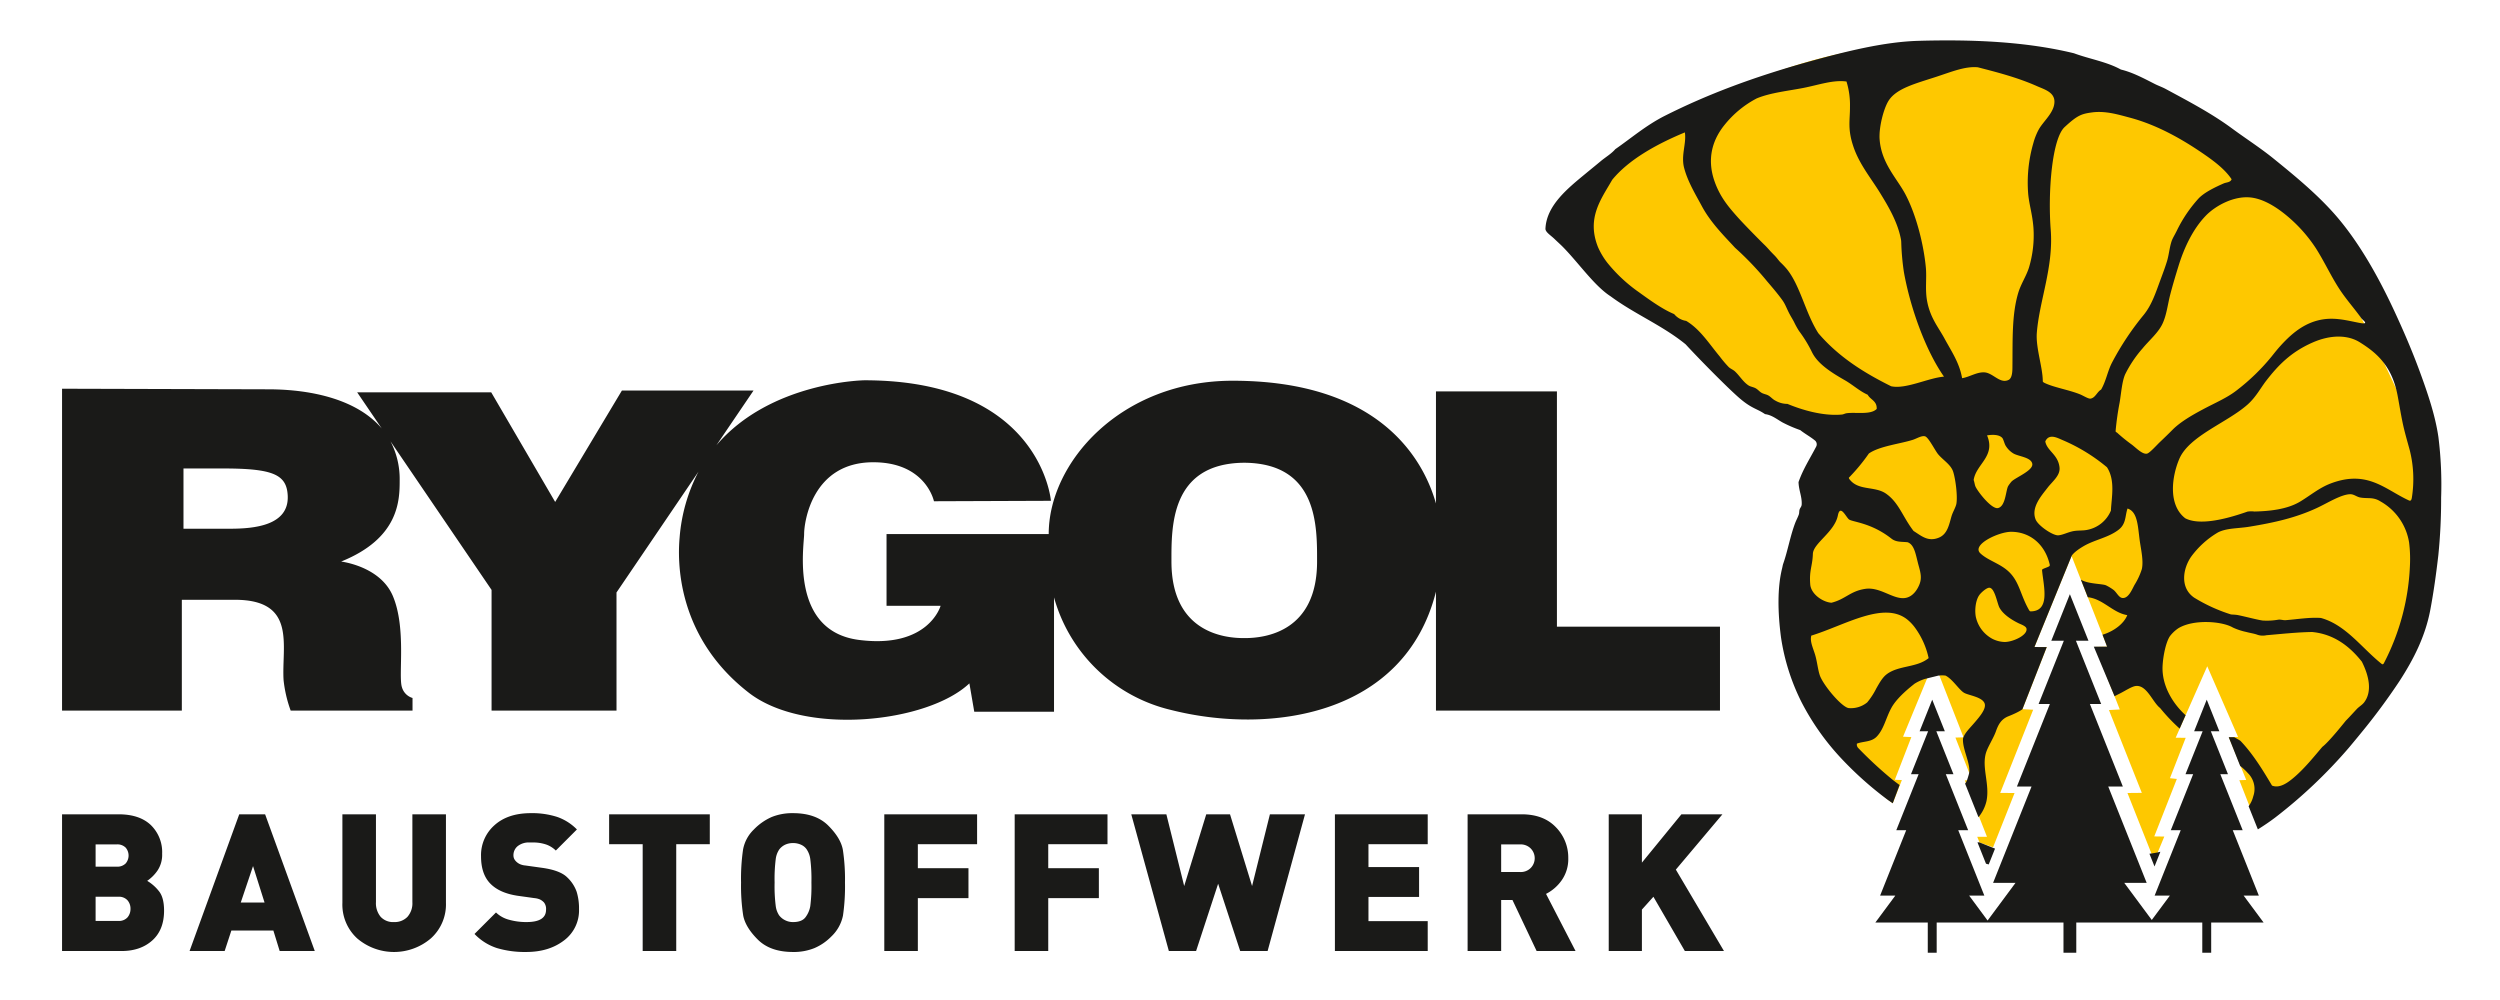 <?xml version="1.0"?>
<svg xmlns="http://www.w3.org/2000/svg" id="b9cf8230-1822-491a-9df3-dbc9a30290a4" data-name="Ebene 1" width="400" height="160" viewBox="0 0 889.958 357.432"><defs><style>.aa57c9dd-1b00-4e30-bcb6-f39b06b0f17d{fill:#fec800;}.b0ae77bc-31ff-4b42-aa48-45ce6df7bc2c{fill:#1a1a18;}</style></defs><path class="aa57c9dd-1b00-4e30-bcb6-f39b06b0f17d" d="M859.287,148.936c-16.304-35.135-33.757-75.78-75.78-98.974S695.786,14.139,668.689,17.125,613.805,32.74,598.649,41.466s-47.994,30.535-41.794,41.561,48.224,43.175,48.913,42.946,18.295,21.137,27.097,21.826c6.618.518,16.836,1.594,18.518,7.64,3.195,11.485-7.528,32.751-13.696,44.936-9.415,18.601,5.266,63.034,27.574,77.501a43.911,43.911,0,0,0,9.458,9.238l3.262-8.299-2.51-.107,5.892-15.245-2.96-.144,11.064-26.792,10.556,27.02-2.903.086,5.958,15.228-2.601.061,7.926,20.18h-3.489c.27.661.559,1.354.845,2.04,1.584.581,3.189,1.145,4.817,1.71l7.688-19.403-5.128-.037,11.78-29.737-3.844-.188,8.686-22.194-4.393-.029,13.272-32.538,12.732,32.409-4.332.095,8.832,22.355-3.868.21,11.743,29.601-5.133.049,9.58,24.175c.432-1.04.881-2.11,1.338-3.192.679-1.614,1.516-3.602,2.249-5.414l-3.582-.054,8.068-20.539-2.464-.266,5.631-14.444-3.582-.017,11.284-25.548,11.008,25.242-3.272.127,6.194,15.264-2.464.095,6.792,17.301a49.37,49.37,0,0,0,9.279-9.395s23.948-27.388,33.822-43.003S875.591,184.071,859.287,148.936Z"/><polygon class="b0ae77bc-31ff-4b42-aa48-45ce6df7bc2c" points="800.136 320.117 805.574 320.117 796.25 296.747 799.794 296.747 791.802 276.727 794.539 276.727 794.537 276.725 788.415 261.376 791.453 261.376 786.947 250.084 782.444 261.376 785.484 261.376 779.358 276.727 782.091 276.727 774.103 296.747 777.645 296.747 768.323 320.117 773.77 320.117 767.301 328.826 757.463 315.558 765.475 315.555 751.736 281.127 756.958 281.127 745.185 251.631 749.214 251.631 740.189 229.014 744.671 229.014 738.03 212.378 731.393 229.014 735.874 229.014 726.85 251.631 730.877 251.631 719.106 281.127 724.328 281.127 710.585 315.558 718.601 315.558 708.617 329.026 702.026 320.117 707.455 320.117 707.366 319.893 705.777 315.915 698.127 296.747 701.673 296.747 701.671 296.745 693.683 276.727 696.418 276.727 690.292 261.376 693.333 261.376 688.826 250.086 684.321 261.376 687.363 261.376 681.237 276.727 683.97 276.727 675.98 296.747 679.524 296.747 670.2 320.117 675.633 320.117 668.494 329.752 687.235 329.752 687.235 340.533 690.421 340.533 690.421 329.752 735.744 329.752 735.744 340.533 740.318 340.533 740.318 329.752 785.356 329.752 785.356 340.533 788.54 340.533 788.54 329.752 807.28 329.752 800.136 320.117"/><path class="b0ae77bc-31ff-4b42-aa48-45ce6df7bc2c" d="M705,301.082l3.048,7.634c.325.087.643.179.971.264l2.258-5.658c-1.919-.736-3.807-1.488-5.61-2.24Z"/><path class="b0ae77bc-31ff-4b42-aa48-45ce6df7bc2c" d="M768.283,309.704l2.095-5.25a33.657,33.657,0,0,1-3.912.698Z"/><path class="b0ae77bc-31ff-4b42-aa48-45ce6df7bc2c" d="M869.748,156.18c-1.128-7.766-3.87-15.779-6.674-23.416-2.784-7.577-5.94-14.848-9.032-21.5-6.385-13.74-13.673-26.221-22.132-35.553-6.379-7.035-13.857-13.168-20.949-18.917-4.931-3.998-10.018-7.223-14.918-10.842-7.486-5.525-15.844-9.864-23.78-14.16-1.238-.67-2.627-1.137-3.928-1.8-3.881-1.972-7.83-4.11-12.072-5.134-5.096-2.812-11.245-3.766-16.773-5.817-17.004-4.148-36.11-5.003-55.558-4.445-12.216.35-25.693,3.696-39.262,7.459C625.03,27.504,608.532,33.703,593.349,41.342c-6.799,3.421-12.195,8.108-17.797,11.974-1.419,1.669-3.444,2.808-5.289,4.356-1.688,1.413-3.518,2.889-5.291,4.354-6.43,5.308-14.004,11.37-14.39,19.692-.059,1.247,1.919,2.418,3.171,3.633,1.079,1.044,2.221,2.066,2.941,2.793,5.707,5.756,11.34,14.029,17.208,17.789,8.562,6.341,18.448,10.347,26.766,17.121,4.842,5.264,15.585,16.184,19.7,19.624s5.892,3.404,8.702,5.347c2.416.292,4.259,1.853,6.237,2.963a47.938,47.938,0,0,0,6.356,2.749c1.663,1.323,3.52,2.303,5.171,3.645a1.789,1.789,0,0,1,.517,2.252c-2.178,4.183-4.751,8.149-6.309,12.685.087,3.009,1.281,5.211,1.131,7.987-.043.829-.537,1.135-.755,1.834-.176.572-.087,1.205-.252,1.695-.35,1.041-.933,2.066-1.313,3.071-1.783,4.689-2.678,10.031-4.271,14.54-.204.579-.255,1.082-.42,1.741-1.72,6.935-1.554,15.772-.382,24.652a76.417,76.417,0,0,0,7.298,23.063,89.002,89.002,0,0,0,14.012,19.937,124.558,124.558,0,0,0,16.797,15.015c.482.372,1.344.9,1.825,1.274l2.445-6.542c-.712-.514-1.621-1.196-2.295-1.729H674.84l.005-.014c-.122-.096-.25-.191-.371-.287A143.213,143.213,0,0,1,662.33,267.305a1.748,1.748,0,0,1-.418-1.508c2.314-.889,5.141-.515,7.067-2.501,2.566-2.647,3.258-6.64,5.264-10.303,2.11-3.856,7.145-7.702,8.262-8.608a15.992,15.992,0,0,1,3.735-1.722l4.708-1.163a9.456,9.456,0,0,1,2.664-.016c2.653,1.387,4.954,5.345,6.784,6.241s6.449,1.466,7.185,3.783c.609,1.917-1.985,4.844-3.419,6.543-1.837,2.178-3.769,3.928-4.322,5.893-.343,3.839,3.024,9.397,2.102,12.728s-1.132,3.017-1.359,3.447l4.777,11.974a13.988,13.988,0,0,0,2.859-5.747c1.234-5.993-1.697-11.777-.227-17.083.609-2.193,2.71-5.363,3.597-7.856.779-2.188,1.771-4.323,4.462-5.389,3.966-1.571,5.023-2.531,5.023-2.531l8.686-22.194-4.393-.029,13.272-32.538s.646-1.428,4.547-3.654c3.798-2.167,8.755-2.975,12.302-5.758,2.702-2.121,2.235-4.912,3.141-7.548,3.86,1.202,3.656,6.952,4.49,12.29.462,2.948,1.245,6.699.621,9.395a24.542,24.542,0,0,1-2.6,5.593c-.903,1.677-2.019,4.49-3.93,4.7-1.572.17-2.248-1.758-3.491-2.823a16.699,16.699,0,0,0-2.615-1.622c-1.123-.699-6.477-.463-9.138-2.107l2.462,6.266c5.539.628,8.893,5.564,14.12,6.41-1.172,2.993-4.687,5.744-8.85,7.005l1.627,4.274h-4.738l7.418,17.713c.757-.405,1.234-.65,2.007-1.035,1.701-.85,4.152-2.477,5.588-2.632,3.957-.426,5.983,5.796,8.682,7.879a64.498,64.498,0,0,0,6.992,7.355l2.118-4.788c-4.449-4.016-8.578-10.491-8.228-17.61.168-3.438,1.152-8.473,2.64-10.659a12.6,12.6,0,0,1,3.007-2.82c5.487-3.325,15.715-2.494,19.498-.24a22.583,22.583,0,0,0,4.884,1.6c1.299.365,2.676.52,3.977,1.015a5.992,5.992,0,0,0,3.067.131c5.191-.44,11.251-1.102,16.416-1.155,7.495.738,13.125,4.776,17.74,10.602,2.761,5.488,3.644,10.865.795,14.58-.694.904-1.788,1.484-2.598,2.345-1.258,1.336-2.483,2.717-3.902,4.15-.17.172-5.887,7.455-8.411,9.372-2.831,3.296-6.222,7.59-10.143,10.933-2.095,1.786-5.115,4.057-7.859,2.903-3.466-5.864-7.024-11.563-11.295-15.999-.712-.457-1.446-.876-2.189-1.277H794.81l4.096,10.269a19.788,19.788,0,0,1,2.729,2.543,7.931,7.931,0,0,1,1.943,8.305,10.102,10.102,0,0,1-1.659,3.55l3.301,8.268c2.13-1.318,4.204-2.722,6.23-4.256a176.469,176.469,0,0,0,26.16-24.762c.377-.431,3.493-4.184,4.462-5.389a223.4,223.4,0,0,0,13.787-18.623c5.083-7.855,9.219-16.003,10.996-25.428,1.175-6.239,2.076-12.653,2.876-19.568a198.996,198.996,0,0,0,.995-20.491A137.013,137.013,0,0,0,869.748,156.18ZM745.895,40.188c4.821-.66,9.401.759,13.507,1.849,9.898,2.624,19.127,7.858,27.439,13.687,3.48,2.439,6.867,5.151,8.99,8.335-.38,1.177-1.873,1.088-2.831,1.508-3.202,1.406-6.899,3.205-8.977,5.378a48.724,48.724,0,0,0-7.686,11.335c-.695,1.467-1.609,2.882-1.964,3.974-.766,2.354-.923,4.823-1.633,7.132-.691,2.25-1.495,4.379-2.32,6.598-1.563,4.203-3.012,8.854-5.926,12.474a100.131,100.131,0,0,0-11.459,17.255c-1.516,2.95-2.097,6.562-3.849,9.55-1.444.789-2.044,2.963-3.8,3.219-.755.112-2.602-1.075-3.667-1.51-4.044-1.652-9.65-2.526-12.892-4.184a1.227,1.227,0,0,1-.475-.411c-.004-5.13-2.566-12.042-2.133-17.456.927-11.582,5.998-23.407,4.967-36.753-1.05-13.594.459-32.591,4.969-36.751S742.096,40.706,745.895,40.188ZM614.776,44.424a36.273,36.273,0,0,1,10.703-8.924c.248-.133.551-.305.791-.401,4.909-1.989,11.017-2.6,16.489-3.669,5.493-1.073,10.693-2.961,15.425-2.293a28.245,28.245,0,0,1,1.245,9.041c.036,4.833-.959,7.906,1.296,14.438,2.138,6.191,6.33,11.238,9.359,16.175,2.717,4.428,6.481,10.538,7.609,17.021a8.821,8.821,0,0,1,.065.886,88.808,88.808,0,0,0,.946,10.566c2.384,13.259,7.955,28.312,14.33,37.356-5.605.447-13.704,4.611-18.9,3.436-9.558-4.751-18.64-10.341-26.013-18.956-4.628-7.24-6.439-16.943-11.219-22.877a26.704,26.704,0,0,0-2.297-2.432c-.651-.632-1.249-1.589-2.131-2.477-.301-.301-1.219-1.238-1.518-1.565-.713-.782-1.364-1.55-2.299-2.43-.227-.216-6.719-6.687-9.622-9.966-3.069-3.47-5.96-6.882-7.908-12.245C607.943,56.334,610.659,49.418,614.776,44.424Zm22.302,99.939a8.503,8.503,0,0,1-4.292-1.156c-.961-.464-1.625-1.323-2.494-1.835-.73-.431-1.659-.513-2.43-.952-.749-.426-1.283-1.128-2.066-1.591-.846-.501-1.919-.594-2.643-1.073-1.947-1.29-3.118-3.385-4.81-4.982-.655-.617-1.552-.931-2.233-1.546a40.55,40.55,0,0,1-3.221-3.8c-3.764-4.505-7.018-9.771-12.014-12.733a6.886,6.886,0,0,1-4.28-2.422c-4.114-1.718-8.384-4.78-12.65-7.862a54.828,54.828,0,0,1-11.194-10.432,26.439,26.439,0,0,1-3.349-5.567c-4.267-10.538,1.205-17.392,5.037-24.137,5.83-7.158,15.787-12.735,25.98-16.953.607,4.034-1.461,8.163-.265,12.708,1.302,4.948,4.076,9.438,6.297,13.594,3.202,5.996,8.159,10.863,11.9,14.93a108.462,108.462,0,0,1,11.446,11.986c1.61,1.881,3.871,4.513,5.489,6.78,1.115,1.559,1.5,2.986,2.706,5.206.263.482,1.251,2.15,1.415,2.496a28.795,28.795,0,0,0,1.813,3.287,45.741,45.741,0,0,1,4.625,7.561c2.127,4.388,7.465,7.577,11.819,10.076,2.842,1.635,5.206,3.866,8.106,5.152.944,1.784,3.359,2.167,3.209,5.066-2.136,2.216-7.431,1.084-10.763,1.54-.55.076-1.124.414-1.675.465C649.662,148.808,642.055,146.429,637.078,144.363ZM646.17,197.97c.137-3.827,7.75-7.767,8.939-13.751.793-3.994,2.765.303,3.866,1.357s7.808,1.075,15.284,6.95c1.702,1.338,3.733,1.062,5.771,1.289,2.547.942,2.884,4.547,3.972,8.464.7,2.517,1.111,4.288.333,6.405-.66,1.792-2.316,4.689-5.272,5.071-4.284.553-8.859-4.108-14.26-3.264-5.364.838-6.96,3.682-11.986,4.946-3.045-.193-7.319-3.028-7.594-6.556C644.825,203.76,646.008,202.499,646.17,197.97Zm26.374,43.041c-1.588,1.217-2.657,3.238-3.671,4.988a25.774,25.774,0,0,1-3.287,5.064,9.21,9.21,0,0,1-6.659,2.027c-2.573-.443-9.147-8.311-10.299-11.762-.696-2.081-.925-4.829-1.663-7.3-.725-2.424-1.923-4.765-1.357-6.842,11.921-3.656,25.905-12.502,34.327-5.73a15.648,15.648,0,0,1,2.819,3.009,28.619,28.619,0,0,1,4.789,10.763C683.408,238.689,676.762,237.777,672.544,241.011ZM697.482,179.95c-.21,1.344-1.308,3.014-1.781,4.644-.827,2.861-1.415,6.263-4.405,7.54-3.97,1.696-6.388-.647-9.132-2.341-3.873-4.98-5.207-10.095-9.836-13.336-4.082-2.857-10.078-.876-13.217-5.359-.03-.112-.061-.223-.093-.335a66.992,66.992,0,0,0,7.164-8.665c3.824-2.674,11.291-3.457,15.781-4.918,1.34-.435,3.187-1.616,4.358-1.207,1.247.435,3.578,5.181,4.679,6.462,1.862,2.168,4.57,3.688,5.349,6.277C697.221,171.594,697.902,177.275,697.482,179.95Zm2.021-44.778c-.935-5.51-3.908-9.771-6.269-14.144-2.203-4.082-5.052-7.3-6.205-13.259-.821-4.254-.11-8.227-.479-12.141-.772-8.205-3.383-18.627-7.204-25.977-3.079-5.923-8.733-11.202-9.329-19.973-.278-4.076,1.41-10.856,3.236-13.713,2.808-4.39,9.637-6.099,16.956-8.492,5.586-1.824,10.385-3.854,14.934-3.419,6.878,1.777,14.186,3.646,21.187,6.759,2.882,1.281,7.016,2.337,6.038,6.806-.723,3.31-3.998,5.983-5.514,8.75a23.069,23.069,0,0,0-1.902,4.859,50.705,50.705,0,0,0-1.815,18.19c.403,3.964,1.493,7.157,1.868,11.936A40.022,40.022,0,0,1,723.389,95.7c-.978,3.069-2.856,5.769-3.821,9.001-2.324,7.781-1.968,16.72-2.068,26.382-.013,1.236.026,4.036-1.398,4.719-3.052,1.464-5.476-2.435-8.508-2.695C704.837,132.873,702.103,134.794,699.503,135.172Zm8.92,20.448c2.004-.333,4.473-.314,5.51.997.316.399.749,2.01,1.079,2.588a8.202,8.202,0,0,0,2.772,2.842c1.79,1.111,6.343,1.338,6.804,3.707.473,2.428-6.027,4.912-7.431,6.392a14.289,14.289,0,0,0-1.185,1.593c-.886,1.692-.891,7.153-3.595,7.855-2.237.581-7.213-5.762-8.087-7.684-.257-.568-.395-1.69-.651-2.346C704.487,165.87,711.593,163.136,708.423,155.62Zm6.401,73.847a10.208,10.208,0,0,1-4.46-1.111,11.718,11.718,0,0,1-5.796-7.236c-.662-2.231-.409-6.316,1.092-8.424.666-.935,2.628-2.668,3.605-2.625,1.936.089,2.783,5.612,3.599,7.124,1.325,2.449,4.42,4.417,6.98,5.645.608.291,2.451.925,2.663,1.788C723.071,226.935,717.934,229.394,714.825,229.466Zm15.736-27.012c-.645.364-1.468.573-2.114.909-.142.074-.41.086-.344.701.637,5.907,2.912,14.458-4.157,14.458-.2,0-.431-.314-.521-.47-2.934-5.12-3.332-9.434-6.525-12.986-3.198-3.557-7.919-4.494-10.86-7.276-3.283-3.103,6.519-7.656,10.858-7.703,6.628-.072,12.132,4.237,13.879,11.522C730.829,201.823,730.988,202.213,730.561,202.454Zm22.137-19.949a11.522,11.522,0,0,1-8.727,6.933c-1.421.265-3.2.104-4.757.416-1.962.394-3.837,1.406-5.362,1.487-1.928.102-7.198-3.446-8.078-5.701-1.688-4.322,2.151-8.517,4.267-11.291,1.79-2.345,4.621-4.365,4.286-7.325-.522-4.613-4.47-5.853-5.088-9.236,1.306-2.931,4.269-1.308,5.978-.575a63.327,63.327,0,0,1,16.073,9.8C754.335,171.711,752.906,177.863,752.698,182.505Zm17.558-24.54c-1.107,1.046-3.667,3.932-4.619,4.169-1.678.416-4.059-2.191-5.612-3.317a59.044,59.044,0,0,1-5.128-4.172c-.127-.114-.536-.219-.522-.577a100.019,100.019,0,0,1,1.466-10.334c.583-3.66.844-7.387,1.941-9.923a42.736,42.736,0,0,1,6.26-9.317c2.403-2.937,5.563-5.506,7.117-8.831,1.442-3.09,1.841-6.859,2.731-10.324.901-3.493,1.979-7.058,2.948-10.201,1.938-6.305,5.06-13.178,9.79-18.058,3.493-3.603,10.356-7.384,16.629-6.417,4.566.706,9.064,3.682,12.706,6.765a52.344,52.344,0,0,1,9.993,11.306c2.975,4.655,5.351,9.864,8.345,14.47,2.51,3.862,5.49,7.126,7.926,10.573.469.664,3.186,2.379-.792,1.614-4.865-.935-9.542-2.315-15.154-.759-5.743,1.593-9.889,5.58-13.019,9.024-1.099,1.209-2.121,2.503-3.113,3.752a74.973,74.973,0,0,1-12.517,12.133c-3.429,2.679-7.656,4.431-12.021,6.763-3.764,2.011-8.114,4.486-10.95,7.368C773.37,154.984,771.919,156.388,770.256,157.964ZM859.6,201.588a82.864,82.864,0,0,1-9.344,35.483c-.3.544-.638.345-.793.222-7.117-5.669-12.766-13.933-21.69-16.409-3.955-.299-8.26.437-12.597.785-.859.07-1.728-.273-2.579-.187a23.594,23.594,0,0,1-5.688.314c-2.027-.297-5.889-1.341-8.621-1.905-1.284-.265-2.369-.176-2.806-.309a58.662,58.662,0,0,1-13.045-5.977c-5.228-3.599-3.941-10.551-1.007-14.701a32.115,32.115,0,0,1,9.527-8.598c3.118-1.603,7.211-1.377,11.338-2.062,8.681-1.44,16.275-3.092,23.967-6.646,3.747-1.731,8.723-4.914,11.984-4.948,1.378-.013,2.229.939,3.575,1.175,2.519.443,4.112-.13,6.394.933.39.181.865.494,1.285.727a20.542,20.542,0,0,1,9.779,14.434A47.129,47.129,0,0,1,859.6,201.588Zm-.405-22.725c-8.533-3.917-14.789-11.055-27.967-6.045-4.068,1.548-7.181,4.221-10.848,6.439-4.659,2.815-10.936,3.456-16.383,3.578a9.284,9.284,0,0,0-2.472.025c-.678.237-.75.263-1.132.393-7.173,2.442-16.145,4.602-21.128,1.992-6.284-4.861-4.738-15.132-2.104-21.256,3.535-8.216,17.136-12.934,24.4-19.399,2.974-2.649,4.655-5.944,6.659-8.525,4.102-5.283,8.602-10.106,16.447-13.586,6.888-3.056,12.911-2.664,16.915-.178,6.072,3.769,11.548,8.434,13.566,18.977.581,3.035,1.096,6.346,1.811,9.785.702,3.37,1.694,6.679,2.575,9.936a42.429,42.429,0,0,1,.741,16.81C860.085,179.237,859.488,178.998,859.195,178.863Z"/><path class="b0ae77bc-31ff-4b42-aa48-45ce6df7bc2c" d="M554.684,223.983V139.89l-43.236-.002V179.96c-4.42-15.637-19.973-43.874-72.692-43.874-39.911,0-65.725,29.142-65.725,54.797h-57.965V216.54h19.322s-4.277,15.363-29.142,12.195c-24.864-3.168-19.638-33.576-19.638-37.852,0-4.275,2.852-25.655,24.707-25.655,18.847,0,21.696,13.936,21.696,13.936l41.811-.159s-3.484-43.077-66.675-43.077c0,0-33.51.456-52.904,23.237l13.281-19.57H220.476l-23.85,39.818L173.765,140.23H125.853l8.8,12.938c-8.469-10.018-24.263-14.016-40.697-14.016l-73.589-.21V253.998H63.183v-39.616H82.147c22.313,0,16.62,16.557,17.407,28.766a45.914,45.914,0,0,0,2.534,10.85H145.64v-4.517a5.623,5.623,0,0,1-3.8-3.879c-1.326-4.205,1.644-21-3.223-32.545-4.538-10.769-18.572-12.313-18.476-12.352,20.695-8.341,20.905-21.857,20.905-29.002a29.145,29.145,0,0,0-3.288-13.97L173.891,210.85v43.147l44.659.002-.006-42.227,29.315-43.199a61.149,61.149,0,0,0-6.754,23.579c-.706,7.828-1.425,35.158,24.705,55.431,20.109,15.6,63.982,10.769,78.87-3.326l1.743,10.135H374.93v-40.859a57.029,57.029,0,0,0,41.811,40.227c35.001,8.867,83.463,2.375,94.707-42.286l0-.001V254H612.966V223.983Zm-474.252-35H63.772V167.447H77.882c17.84,0,22.807,2.114,23.15,9.756C101.507,187.81,89.141,188.983,80.431,188.983Zm388.521,11.721c0,24.815-18.086,27.42-26.016,27.371h-.021c-7.93.049-26.016-2.556-26.016-27.371,0-12.252-.449-34.929,25.706-35.3l.004-.019c.11,0,.21.008.318.009.108-.002.208-.009.316-.009l.004.019C469.402,165.775,468.952,188.452,468.952,200.704Z"/><path class="b0ae77bc-31ff-4b42-aa48-45ce6df7bc2c" d="M614.393,339.927l-17.204-29.101L613.844,291.06H599.178l-14.12,17.272V291.06H573.201v48.867h11.857V325.114l4.114-4.583,11.24,19.395ZM545.34,303.295a4.963,4.963,0,0,1,0,6.922,5.008,5.008,0,0,1-3.803,1.474h-6.786v-9.87h6.786a5.008,5.008,0,0,1,3.803,1.474m16.003,36.632-10.553-20.423a15.319,15.319,0,0,0,5.62-4.901,13.137,13.137,0,0,0,2.329-7.847,15.465,15.465,0,0,0-4.42-11.07q-4.42-4.626-12.233-4.627H522.758v48.867h11.993v-18.23h4.044l8.636,18.23Zm-52.843,0V329.236H487.322v-8.636h18.094V309.908H487.322v-8.156H508.5V291.06H475.329v48.867ZM464.636,291.06H452.094l-6.375,25.634L437.838,291.06H429.34l-7.883,25.634L415.084,291.06H402.542l13.433,48.867h9.732l7.881-24.056,7.883,24.056h9.8Zm-70.594,10.693V291.06H360.869v48.867H372.864V321.012h18.094v-10.693H372.864v-8.566Zm-46.608,0V291.06H314.263v48.867h11.993V321.012H344.35v-10.693H326.256v-8.566ZM287.806,307.03a57.043,57.043,0,0,1,.411,8.43,56.201,56.201,0,0,1-.411,8.43,9.162,9.162,0,0,1-1.714,3.974q-1.303,1.714-4.454,1.714a6.177,6.177,0,0,1-2.81-.651,6.05,6.05,0,0,1-2.125-1.714,7.769,7.769,0,0,1-1.234-3.323,56.201,56.201,0,0,1-.411-8.43,56.962,56.962,0,0,1,.411-8.464,7.8,7.8,0,0,1,1.268-3.393,5.748,5.748,0,0,1,2.091-1.68,6.511,6.511,0,0,1,2.81-.583,6.746,6.746,0,0,1,2.844.583,4.788,4.788,0,0,1,1.953,1.542,8.085,8.085,0,0,1,1.372,3.565m11.685,20.253a72.049,72.049,0,0,0,.721-11.823,69.972,69.972,0,0,0-.755-11.687q-.755-4.215-5.209-8.67-4.453-4.453-12.61-4.454a19.65,19.65,0,0,0-7.607,1.372,20.143,20.143,0,0,0-6.409,4.488,13.229,13.229,0,0,0-3.837,7.128,72.017,72.017,0,0,0-.721,11.823,69.955,69.955,0,0,0,.755,11.684q.752,4.215,5.209,8.67,4.453,4.456,12.61,4.454a19.649,19.649,0,0,0,7.607-1.37,18.66,18.66,0,0,0,6.032-4.112,14.166,14.166,0,0,0,4.214-7.505m-47.599-25.53V291.06H215.909v10.693h11.995v38.174h11.993v-38.174Zm-52.124,34.405a13.382,13.382,0,0,0,5.38-11.24,20.14,20.14,0,0,0-.857-6.203,12.979,12.979,0,0,0-3.391-5.139q-2.537-2.503-8.979-3.393l-5.894-.823a6.093,6.093,0,0,1-2.057-.515,4.775,4.775,0,0,1-1.268-.889,3.675,3.675,0,0,1-.753-1.029,2.973,2.973,0,0,1-.24-1.268,4.155,4.155,0,0,1,1.474-3.187,6.388,6.388,0,0,1,4.42-1.336h.891a14.279,14.279,0,0,1,5.003.753,9.412,9.412,0,0,1,3.359,2.125l7.539-7.539a18.262,18.262,0,0,0-7.094-4.49,29.274,29.274,0,0,0-9.355-1.336q-8.226,0-13.022,4.318a14.26,14.26,0,0,0-4.797,11.104q0,6.372,3.325,9.766,3.321,3.392,9.834,4.352l5.894.823a6.626,6.626,0,0,1,1.987.479,4.823,4.823,0,0,1,1.474,1.097,3.733,3.733,0,0,1,.719,2.604q0,4.385-6.99,4.386a22.71,22.71,0,0,1-6.203-.823,10.51,10.51,0,0,1-4.695-2.604l-7.677,7.677a19.326,19.326,0,0,0,7.985,5.037,34.909,34.909,0,0,0,10.521,1.404q8.086,0,13.467-4.112m-47.565-.753a16.301,16.301,0,0,0,5.38-12.68V291.06H145.587v31.39a7.309,7.309,0,0,1-1.781,5.277,6.351,6.351,0,0,1-4.799,1.851,6.045,6.045,0,0,1-4.763-1.885,7.606,7.606,0,0,1-1.678-5.243V291.06H120.572v31.665a16.374,16.374,0,0,0,5.311,12.714,20.285,20.285,0,0,0,26.319-.034M92.745,322.588H84.247l4.386-13.022ZM110.7,339.927,92.949,291.06H83.698l-17.751,48.867H78.489l2.399-7.332H95.897l2.261,7.332ZM43.773,321.81a4.554,4.554,0,0,1,1.062,3.005,4.654,4.654,0,0,1-1.062,3.073,4.078,4.078,0,0,1-3.325,1.279H32.361v-8.636h8.087a4.078,4.078,0,0,1,3.325,1.279m-.651-18.824a4.356,4.356,0,0,1,0,5.62A4.176,4.176,0,0,1,39.832,309.77H32.361v-7.949H39.832a4.177,4.177,0,0,1,3.291,1.166m9.492,33.161q4.215-3.781,4.216-10.653,0-4.536-1.714-6.803a15.262,15.262,0,0,0-4.318-3.849,14.204,14.204,0,0,0,3.701-3.701,10.094,10.094,0,0,0,1.644-5.962,13.503,13.503,0,0,0-4.044-10.281q-4.045-3.837-11.514-3.839H20.368v48.867H41.614q6.784,0,11-3.779"/></svg>
